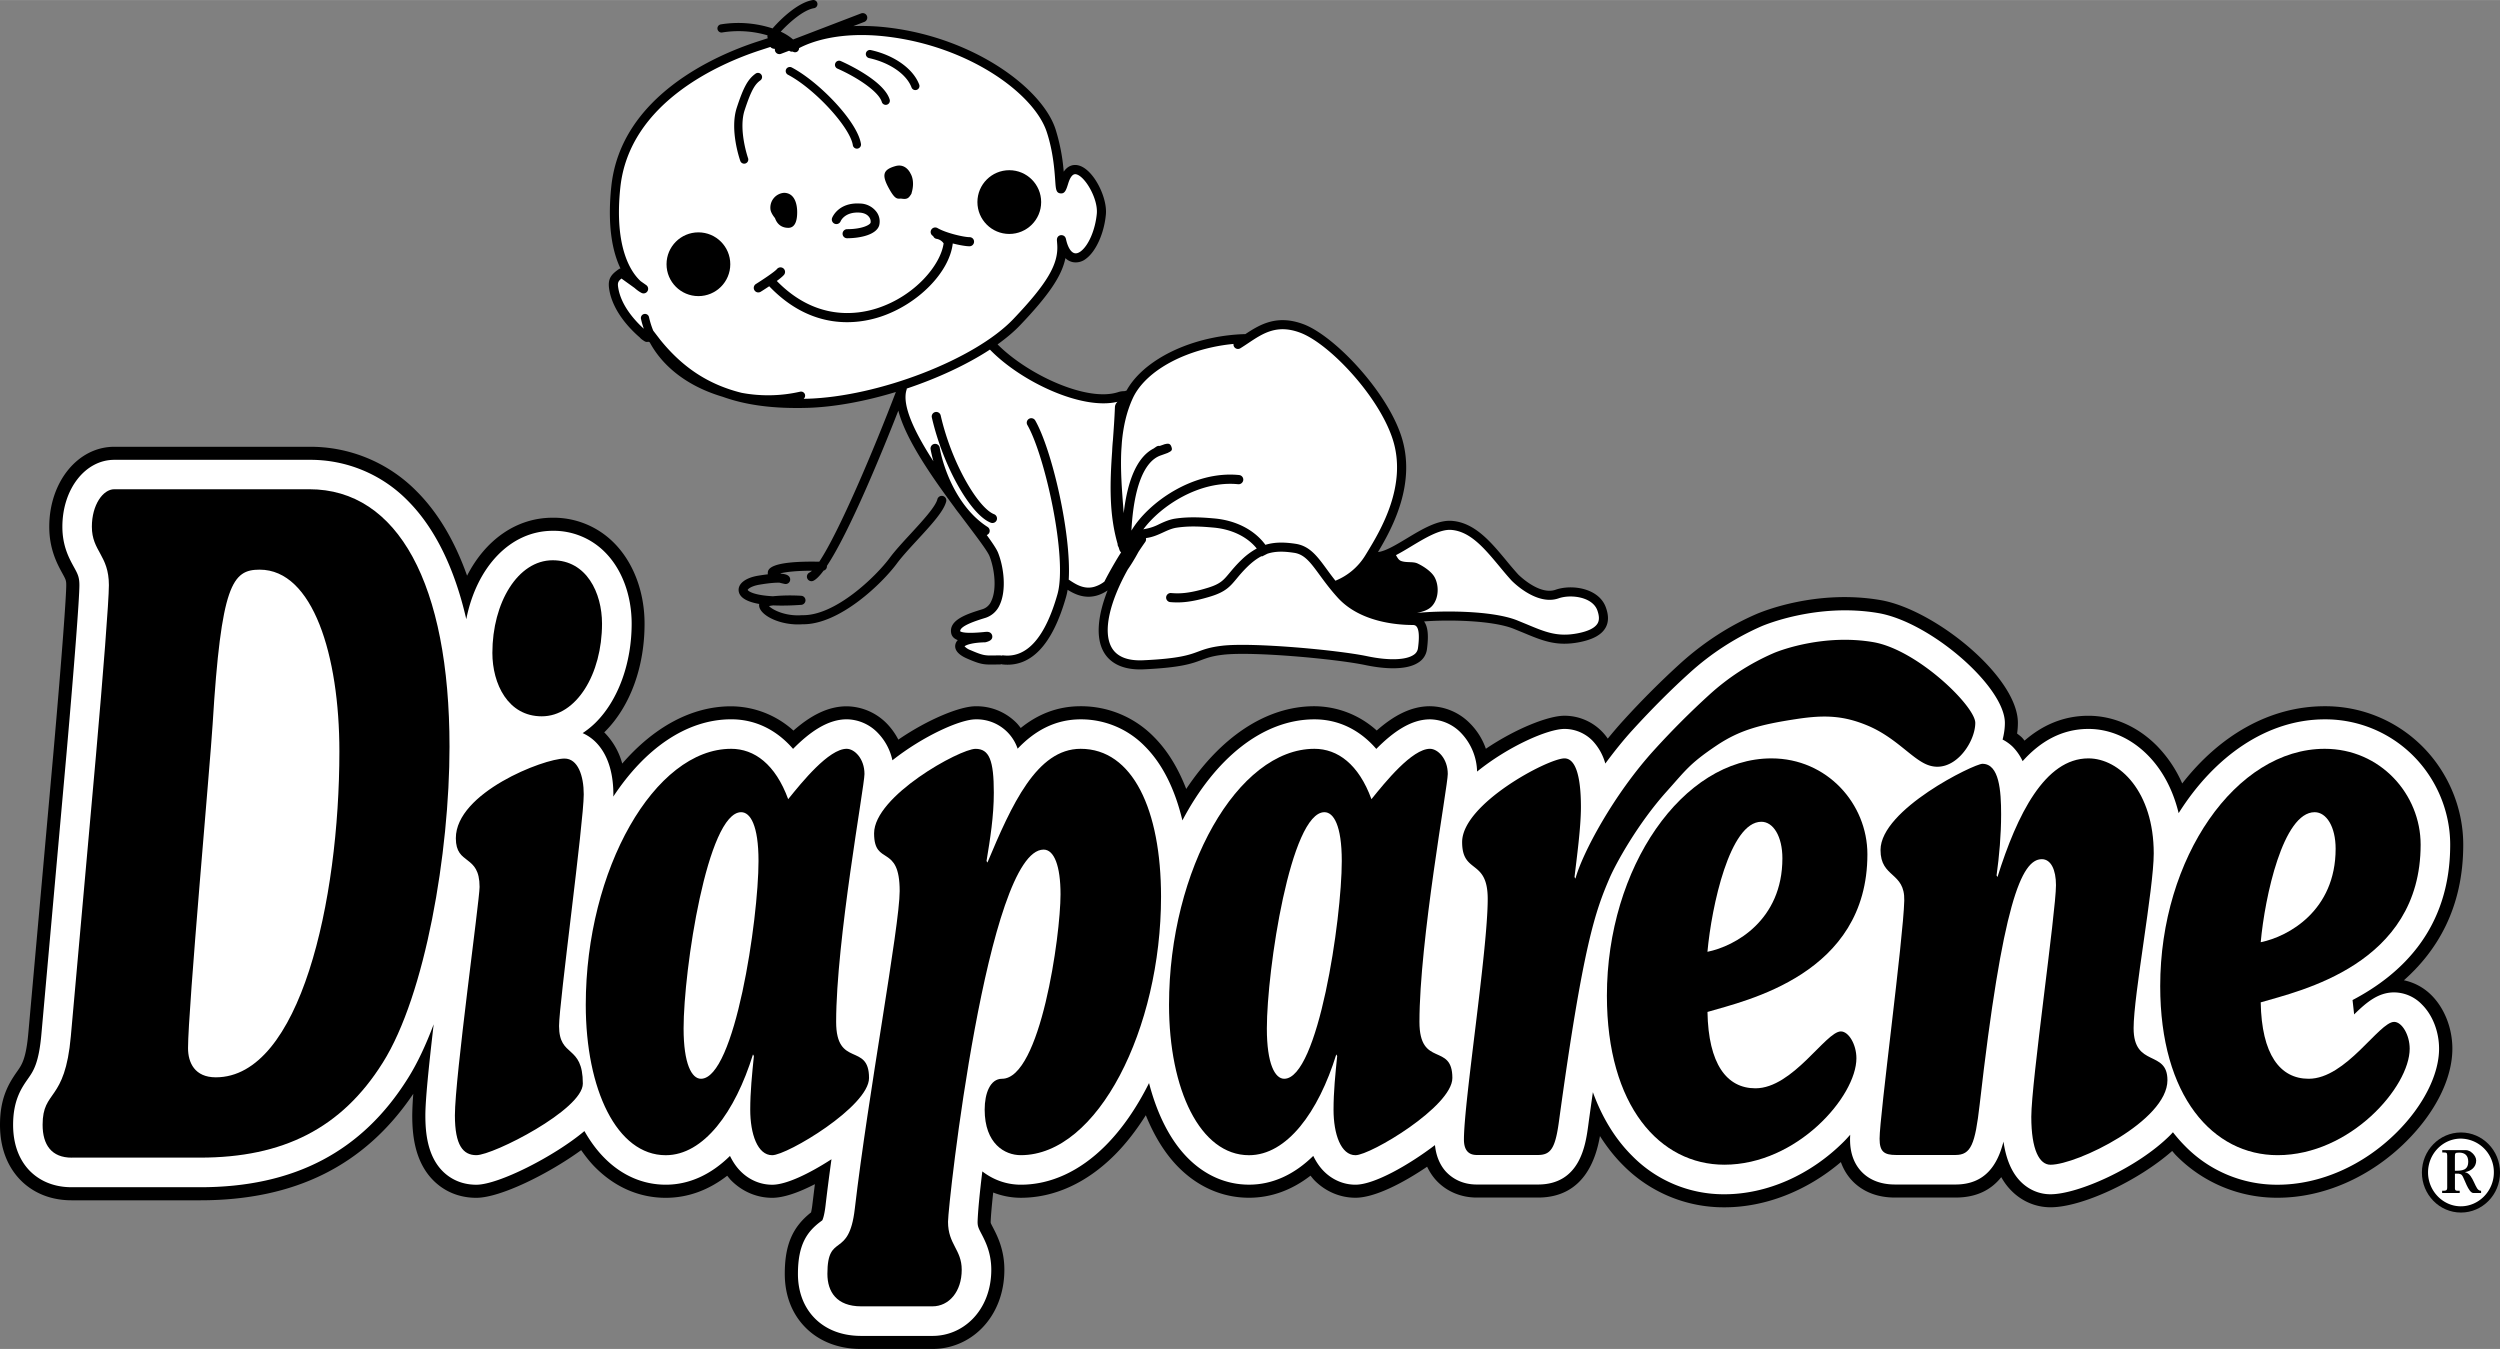 <?xml version="1.0" encoding="UTF-8"?> <svg xmlns="http://www.w3.org/2000/svg" width="2500" height="1349" viewBox="0 0 69.175 37.324"><rect x="0" y="0" width="69.175" height="37.324" fill="#808080" stroke="none"/><path d="M66.516 27.123c.919-.815 1.642-2.003 1.642-3.751 0-1.01-.412-2.001-1.13-2.719a3.795 3.795 0 0 0-2.704-1.113c-1.528 0-2.914.816-3.942 2.137a3.487 3.487 0 0 0-.708-1.049c-.531-.532-1.202-.824-1.888-.824-.711 0-1.292.276-1.767.688-.024-.029-.046-.06-.073-.087-.042-.041-.088-.074-.133-.109.015-.099.022-.198.022-.296 0-1.275-2.305-3.143-3.808-3.398-1.766-.3-3.263.317-3.428.388-.75.324-1.454.78-2.094 1.356a23.69 23.69 0 0 0-1.585 1.586c-.148.162-.292.332-.433.504a1.449 1.449 0 0 0-1.198-.633c-.443 0-1.34.351-2.175.914a1.86 1.86 0 0 0-.434-.697 1.578 1.578 0 0 0-1.114-.48c-.537 0-1.021.275-1.472.672a2.59 2.59 0 0 0-1.727-.672c-1.356 0-2.607.881-3.544 2.289-.224-.578-.519-1.064-.892-1.438a2.82 2.82 0 0 0-2.031-.851c-.657 0-1.199.233-1.656.602-.04-.051-.079-.103-.127-.15a1.549 1.549 0 0 0-1.125-.451c-.425 0-1.308.357-2.135.923a1.866 1.866 0 0 0-.316-.442 1.578 1.578 0 0 0-1.114-.48c-.536 0-1.021.275-1.472.672a2.593 2.593 0 0 0-1.727-.672c-1.113 0-2.154.596-3.011 1.585a1.947 1.947 0 0 0-.485-.852l-.014-.011.021-.02c.696-.696 1.096-1.785 1.096-2.987 0-.884-.309-1.699-.847-2.238a2.35 2.35 0 0 0-1.698-.695c-1.009 0-1.863.622-2.366 1.604-.342-.963-.809-1.749-1.394-2.334a4.123 4.123 0 0 0-2.972-1.233H3.162c-1.009 0-1.799.973-1.799 2.215 0 .627.228 1.041.364 1.289.094.172.106.194.106.329 0 .287-.111 1.856-.354 4.621L.785 28.57c-.063.722-.18.889-.304 1.066-.243.343-.481.743-.481 1.486 0 .795.314 1.276.578 1.54.25.251.698.549 1.407.549h3.552c2.631 0 4.562-.967 5.899-2.947a8.247 8.247 0 0 0-.029.597c0 .522.061 1.277.586 1.802.313.313.724.479 1.187.479.666 0 2.007-.668 2.901-1.319.123.175.252.34.395.482.548.548 1.22.837 1.945.837.614 0 1.187-.213 1.701-.611.038.046.073.094.117.137.306.305.706.474 1.128.474.326 0 .748-.154 1.181-.378l-.067.546c-.013.116-.028.19-.039.236-.514.405-.727.902-.727 1.7 0 .597.2 1.113.58 1.492.267.268.75.586 1.535.586h1.972c.51 0 .992-.2 1.355-.563.409-.409.634-.987.634-1.628 0-.561-.197-.94-.314-1.167-.023-.044-.059-.112-.063-.13 0-.002-.002-.012-.002-.03.007-.181.032-.461.07-.81.241.093.498.145.764.145.924 0 1.822-.409 2.597-1.184.312-.312.6-.685.862-1.1.235.58.539 1.074.911 1.446.548.548 1.221.837 1.945.837.613 0 1.187-.213 1.701-.611.038.046.074.094.117.137.306.305.706.474 1.128.474.53 0 1.312-.405 1.982-.859.086.181.192.321.292.42.28.28.664.434 1.082.434h1.694c1.287 0 1.608-1.097 1.714-1.702.185.291.393.559.628.795a3.91 3.91 0 0 0 2.816 1.177c1.13 0 2.281-.453 3.222-1.252.074.207.186.389.337.541.442.441 1.006.441 1.191.441h1.643c.606 0 1.001-.23 1.267-.565.081.145.176.272.287.382.291.292.673.452 1.077.452.875 0 2.431-.735 3.365-1.558.036.038.067.081.103.117a3.908 3.908 0 0 0 2.816 1.177c1.271 0 2.569-.57 3.563-1.563.808-.807 1.271-1.741 1.271-2.562 0-.563-.216-1.117-.579-1.479a1.51 1.51 0 0 0-.762-.413z"></path><path d="M66.246 27.458c-.436 0-.761.269-1.107.61l-.044-.398c1.34-.704 2.702-1.96 2.702-4.298 0-.915-.373-1.812-1.024-2.462a3.437 3.437 0 0 0-2.447-1.007c-1.595 0-3.05 1.019-4.043 2.595-.156-.643-.448-1.198-.863-1.613-.462-.463-1.042-.717-1.631-.717-.751 0-1.346.359-1.823.892a1.42 1.42 0 0 0-.273-.397 1.175 1.175 0 0 0-.281-.201c.04-.154.063-.309.063-.46 0-1.005-2.064-2.795-3.506-3.04-1.69-.287-3.161.337-3.223.363a7.342 7.342 0 0 0-1.995 1.293c-.494.445-1.034.984-1.561 1.561-.27.294-.527.617-.771.947a1.497 1.497 0 0 0-.356-.634 1.089 1.089 0 0 0-.773-.324c-.458 0-1.549.477-2.419 1.18a1.599 1.599 0 0 0-.445-1.07 1.216 1.216 0 0 0-.857-.375c-.526 0-1.019.345-1.487.818-.456-.528-1.045-.818-1.711-.818-1.442 0-2.759 1.098-3.654 2.796-.208-.87-.554-1.567-1.039-2.051a2.466 2.466 0 0 0-1.774-.745c-.717 0-1.281.323-1.746.812a1.195 1.195 0 0 0-1.162-.812c-.426 0-1.451.46-2.303 1.133a1.554 1.554 0 0 0-.405-.759 1.214 1.214 0 0 0-.857-.375c-.525 0-1.019.345-1.487.818-.457-.528-1.045-.818-1.711-.818-1.245 0-2.395.822-3.263 2.138l.002-.062c0-.437-.085-1.042-.491-1.448a1.21 1.21 0 0 0-.359-.246c.127-.085.251-.183.366-.298.62-.62.99-1.641.99-2.73 0-.788-.27-1.511-.741-1.981a1.996 1.996 0 0 0-1.441-.589c-1.176 0-2.109 1.002-2.394 2.445-.326-1.417-.871-2.529-1.623-3.282a3.768 3.768 0 0 0-2.715-1.127H3.162c-.805 0-1.436.813-1.436 1.852 0 .534.185.869.319 1.114.104.189.152.276.152.504 0 .366-.144 2.236-.356 4.652l-.694 7.755c-.071.819-.223 1.034-.369 1.243-.175.25-.415.59-.415 1.281 0 .671.256 1.068.471 1.283.203.202.566.443 1.151.443h3.552c2.598 0 4.479-.985 5.748-3.011.265-.42.502-.93.715-1.497-.137 1.176-.23 2.096-.23 2.52 0 .458.05 1.115.48 1.546.17.17.47.373.931.373.611 0 2.158-.785 2.99-1.485.165.29.352.543.563.753.478.479 1.062.731 1.688.731.649 0 1.251-.279 1.777-.796.076.156.172.304.298.429.237.237.546.368.871.368.394 0 1.036-.315 1.639-.705-.061.443-.117.873-.164 1.278-.034.295-.081.394-.09.411-.01.008-.026.021-.041.031-.38.283-.633.638-.633 1.452 0 .499.164.926.473 1.236.219.219.619.48 1.279.48h1.972c.414 0 .803-.163 1.098-.458.34-.34.528-.827.528-1.371 0-.473-.165-.79-.274-.999-.079-.152-.105-.204-.105-.328.008-.276.055-.771.131-1.396.304.235.672.368 1.065.368.826 0 1.636-.373 2.34-1.078.46-.46.867-1.052 1.208-1.734.226.87.59 1.592 1.079 2.08.478.479 1.062.731 1.688.731.649 0 1.251-.279 1.777-.796.076.156.172.304.297.429.237.237.546.368.871.368.521 0 1.48-.548 2.2-1.096.037.376.191.625.33.763.149.149.414.328.825.328h1.694c1.169 0 1.319-1.1 1.391-1.628.044-.327.088-.635.129-.927.253.694.612 1.287 1.079 1.754a3.55 3.55 0 0 0 2.559 1.071c1.175 0 2.38-.531 3.306-1.457.062-.062.119-.126.176-.19-.001.041-.004.082-.004.111 0 .147 0 .594.337.931.335.335.787.335.935.335h1.643c.833 0 1.168-.553 1.33-1.187.073.493.23.861.48 1.111.223.223.514.346.82.346.76 0 2.407-.729 3.313-1.635.027-.027.05-.054.076-.081.105.134.216.262.335.381a3.552 3.552 0 0 0 2.559 1.071c1.175 0 2.38-.531 3.306-1.457.729-.729 1.164-1.591 1.164-2.306 0-.469-.176-.927-.472-1.222a1.082 1.082 0 0 0-.771-.337z" fill="#fff"></path><path d="M44.43 16.795c-.198-.527-.942-.634-1.388-.478-.456.16-1.031-.42-1.036-.426a9.983 9.983 0 0 1-.325-.38c-.429-.517-.872-1.05-1.504-1.1-.395-.031-.833.233-1.256.488-.291.175-.588.354-.792.375.404-.675 1.071-1.912.642-3.216-.414-1.256-1.858-2.774-2.707-3.09-.73-.271-1.197.006-1.604.275a5.192 5.192 0 0 0-.954.114c-1.089.234-1.969.784-2.336 1.45a.108.108 0 0 0-.036.011c-.004.002-.024.003-.037.004-.039.002-.091.004-.159.027-.859.281-2.504-.485-3.335-1.321.24-.173.45-.349.621-.528.784-.822 1.156-1.361 1.256-1.859a.414.414 0 0 0 .2.11.45.45 0 0 0 .368-.092c.278-.203.505-.708.552-1.229.044-.479-.358-1.276-.777-1.359-.099-.02-.26-.012-.39.178a5.297 5.297 0 0 0-.229-1.183c-.371-1.121-2.234-2.51-4.597-2.801a6.164 6.164 0 0 0-.995-.044l.304-.117c.065-.024.098-.098.073-.163S23.89.345 23.825.37l-1.88.721a1.426 1.426 0 0 0-.342-.216c.232-.251.62-.596.915-.649a.114.114 0 1 0-.04-.224c-.4.071-.863.509-1.101.783a3.04 3.04 0 0 0-1.431-.112c-.062.01-.104.069-.093.131s.069.104.131.093a2.82 2.82 0 0 1 1.254.08.114.114 0 0 0 .008.079l-.304.099c-1.123.368-3.763 1.496-4.027 4.002-.118 1.119.042 1.828.254 2.27a.126.126 0 0 0-.048.02c-.221.155-.311.273-.263.566.104.625.607 1.119.845 1.323.031.04.083.074.132.105a.123.123 0 0 0 .104.013.373.373 0 0 0 .038.015c.226.42.573.784 1.031 1.071.299.187.635.333.99.438.66.237 1.424.332 2.342.306.758-.022 1.615-.185 2.449-.439-.604 1.58-1.569 3.869-2.12 4.696-1.385-.027-1.415.216-1.424.298a.215.215 0 0 0 .001.051c-.081.009-.17.022-.274.039-.347.058-.556.223-.533.42.021.179.218.3.568.361a.215.215 0 0 0-.001.062c.038.263.598.544 1.2.5 1.02.015 2.199-1.126 2.611-1.682.14-.189.355-.422.562-.647.378-.41.735-.796.802-1.067.017-.067-.024-.136-.091-.153s-.136.024-.153.091c-.052.208-.419.606-.743.958-.212.23-.431.467-.579.668-.373.502-1.496 1.598-2.411 1.581h-.012c-.462.036-.818-.15-.914-.252.037-.008.076-.014.116-.019.223.01.482.006.777-.015a.127.127 0 0 0 .117-.126.125.125 0 0 0-.117-.125 4.918 4.918 0 0 0-.784.013c-.517-.027-.682-.135-.698-.177.009-.026.1-.105.323-.143.301-.051.469-.058.56-.055.046.013.095.024.142.034a.126.126 0 0 0 .133-.188c-.025-.042-.079-.083-.229-.095a.426.426 0 0 1-.027-.009c.138-.035.409-.073.876-.074a.317.317 0 0 1-.071.052.126.126 0 0 0 .107.228c.082-.038.179-.138.286-.282a.124.124 0 0 0 .093-.116l-.002-.014c.629-.943 1.546-3.196 1.977-4.297.2.783.914 1.812 1.544 2.662.042.06.086.12.134.179l.207.275c.313.416.584.774.638.911.141.359.206.917.048 1.244a.39.39 0 0 1-.236.221c-.417.129-.936.289-.874.659.017.1.086.162.184.199a.242.242 0 0 0-.068.125c-.02.102.02.252.323.384.38.166.469.17.749.166l.165-.002a.13.13 0 0 0 .04-.008c.008.002.015.006.023.007.795.088 1.389-.542 1.766-1.875a1.58 1.58 0 0 0 .041-.19c.186.117.458.252.792.164.106-.028.21-.077.314-.146-.277.701-.328 1.3-.115 1.689.132.243.434.526 1.117.494 1.034-.048 1.331-.159 1.593-.257.161-.06.3-.112.604-.147.818-.095 3.114.115 3.932.286.395.083 1.113.182 1.488-.083a.504.504 0 0 0 .217-.35c.052-.386.027-.627-.079-.774.681-.053 1.893-.032 2.479.203l.27.11c.533.223.918.383 1.548.261.377-.074.614-.205.725-.401.088-.156.089-.344.004-.572z"></path><path d="M22.334 11.032l-.097.001a.114.114 0 0 0 .038-.113.113.113 0 0 0-.137-.083 3.995 3.995 0 0 1-1.614.032c-.92-.228-1.634-.7-2.254-1.467l-.195-.254a2.317 2.317 0 0 1-.117-.374.113.113 0 0 0-.135-.087.113.113 0 0 0-.087.135c.02.093.047.184.078.273-.228-.207-.623-.626-.706-1.125-.023-.136-.012-.184.088-.264l.362.26c.107.096.187.134.198.14.06.027.129.004.161-.052a.126.126 0 0 0-.035-.166l-.153-.108c-.247-.224-.744-.896-.564-2.596.25-2.36 2.779-3.437 3.855-3.79l.297-.097c.03.038.075.051.125.054a.126.126 0 0 0 .043.116.126.126 0 0 0 .125.021l.226-.086a.121.121 0 0 0 .1.024.114.114 0 0 0 .112.008.112.112 0 0 0 .062-.103c.29-.154 1.095-.484 2.463-.316 2.265.279 4.042 1.583 4.389 2.631.179.54.216 1.067.236 1.351.017.239.023.339.146.353.124.014.16-.102.214-.276.039-.127.108-.275.215-.254.246.048.613.675.576 1.089-.041.447-.23.888-.45 1.048-.06.043-.115.06-.165.048-.102-.023-.19-.168-.238-.389-.027-.126-.14-.11-.145-.11-.02.003-.117.024-.105.155l.008.11c.036.539-.282 1.076-1.213 2.054-1.064 1.119-3.732 2.15-5.707 2.207z" fill="#fff"></path><path d="M38.129 15.33l-.028-.01.002-.003.026.013z"></path><path d="M33.559 9.603c.192-.041.384-.07.573-.088a.117.117 0 0 0 .016.079.125.125 0 0 0 .173.041c.075-.046.149-.096.221-.144.407-.271.791-.527 1.434-.287.798.297 2.161 1.737 2.555 2.933.424 1.287-.335 2.541-.701 3.144l-.057.093a1.725 1.725 0 0 1-.822.693 9.216 9.216 0 0 1-.236-.313c-.265-.363-.475-.65-.869-.709-.301-.045-.57-.051-.832.029-.299-.408-.809-.676-1.414-.73-.317-.028-.687-.053-1.076.004-.169.025-.311.09-.447.153a1.36 1.36 0 0 1-.383.132.39.39 0 0 0-.059.014c.482-.654 1.561-1.358 2.625-1.25a.13.13 0 0 0 .141-.114.127.127 0 0 0-.114-.14c-1.271-.129-2.524.767-2.981 1.538.063-1.18.344-1.913.804-2.078.103-.036.184-.066.221-.08-.004.002-.009.001-.014.002.115-.049.125-.082.095-.166-.031-.087-.083-.096-.177-.07.004-.001.006-.005.011-.006l-.157.055a.127.127 0 0 0-.092.019l-.058.039-.008.008c-.444.22-.727.834-.838 1.794l-.009-.117c-.042-.541-.084-1.091-.057-1.624l.016-.232c.039-.419.126-.825.3-1.204.295-.645 1.144-1.188 2.216-1.418zM30.559 16.091a.851.851 0 0 1-.289.147c-.283.075-.511-.077-.678-.188l-.01-.007-.01-.003c.076-1.281-.47-3.611-.927-4.407a.126.126 0 0 0-.172-.046.125.125 0 0 0-.046.171c.49.853 1.115 3.686.833 4.682-.339 1.196-.842 1.767-1.497 1.693a.122.122 0 0 0-.054.007c-.012-.003-.023-.007-.037-.007l-.169.002c-.241.004-.298.005-.644-.145a.43.43 0 0 1-.17-.108c.038-.033.189-.101.565-.111.01 0 .021-.001.031-.005.065-.019.188-.054.171-.172-.003-.019-.022-.113-.148-.113a.995.995 0 0 0-.089.007c-.505.049-.623 0-.65-.022-.013-.152.467-.3.7-.372a.644.644 0 0 0 .39-.352c.19-.396.124-1.027-.041-1.446-.041-.104-.153-.271-.315-.493a.131.131 0 0 0 .062-.048.127.127 0 0 0-.039-.176c-.839-.536-1.228-1.633-1.325-2.198a.128.128 0 0 0-.252.044c.007.041.03.164.078.336-.502-.776-.886-1.548-.74-1.984.003-.009.002-.018.003-.027.852-.285 1.663-.661 2.301-1.078.861.889 2.545 1.682 3.531 1.444a.212.212 0 0 0-.072.147c-.011.304-.034.617-.056.92-.01.1-.017.199-.021.3-.06.858-.091 1.733.152 2.568a.126.126 0 0 0 .025.083l.025.079a.178.178 0 0 0 .046.071c-.11.164-.34.563-.462.807z" fill="#fff"></path><path d="M39.235 17.936a.253.253 0 0 1-.113.178c-.213.151-.696.167-1.291.042-.833-.174-3.174-.387-4.013-.29-.333.039-.5.101-.662.161-.245.091-.522.195-1.517.241-.445.021-.742-.101-.885-.362-.237-.436-.058-1.236.452-2.151.099-.142.197-.303.295-.485.06-.092.123-.184.188-.276a.123.123 0 0 0 .018-.103l.022-.007c.172-.024.315-.089.454-.153.126-.058.245-.113.379-.132.361-.054.7-.03 1.017-.002.506.045.935.256 1.195.579a1.921 1.921 0 0 0-.415.307c-.154.147-.255.271-.337.368-.167.201-.251.303-.592.409-.548.17-.817.166-1.027.148a.127.127 0 0 0-.136.115c-.005.07.046.13.115.136.25.021.559.016 1.123-.159.412-.127.537-.279.711-.488.082-.099.174-.21.317-.348.131-.125.254-.215.378-.278l.006.011.152-.077c.226-.074.46-.067.74-.025.289.043.453.268.702.608.139.189.295.404.509.638.62.678 1.654.751 2.07.751.061 0 .086.021.102.039.051.055.098.205.043.605zM44.207 17.245c-.071.126-.256.22-.552.277-.555.108-.893-.033-1.402-.246l-.273-.112c-.711-.284-2.155-.272-2.772-.204.162-.039.317-.079.422-.199.188-.214.188-.57.064-.793-.082-.148-.289-.293-.47-.378-.125-.059-.299-.016-.449-.067-.077-.025-.11-.099-.149-.164.138-.071.28-.157.426-.245.372-.224.792-.478 1.106-.453.527.042.917.512 1.331 1.009.107.13.219.264.333.389.006.007.684.713 1.306.495.333-.116.929-.044 1.069.329.056.157.06.272.01.362z" fill="#fff"></path><path d="M21.694 5.334a.41.41 0 0 0-.375.46c.013.11.125.239.125.239.067.192.206.268.364.27.225.003.25-.273.25-.432.001-.201-.057-.533-.364-.537zM25.221 5.348c.108-.347-.024-.542-.024-.542s-.123-.297-.422-.211c-.357.102-.387.255-.153.662.175.305.229.224.335.24.167.026.197-.039.264-.139M23.261 6.118v.001c.004-.01.115-.261.519-.238.156.009.233.073.27.126a.2.2 0 0 1 .039.154c-.019.061-.233.178-.649.179a.126.126 0 0 0-.126.126c0 .07.057.126.126.125.362-.001.812-.096.888-.359a.443.443 0 0 0-.075-.37.585.585 0 0 0-.461-.232c-.593-.034-.76.379-.767.397a.126.126 0 0 0 .236.091zM26.828 6.561c-.157 0-.654-.114-.886-.251a.127.127 0 0 0-.173.044.125.125 0 0 0 .044.172l.007.004c.017.04.051.071.097.078a.292.292 0 0 1 .193.125c-.086.605-.792 1.447-1.817 1.788-.59.196-1.725.352-2.799-.748.086-.063.161-.125.199-.169a.127.127 0 0 0-.015-.178.127.127 0 0 0-.178.015c-.067.08-.395.297-.584.416a.126.126 0 0 0-.04.174.125.125 0 0 0 .173.04c.036-.022.129-.081.235-.152 1.177 1.23 2.436 1.058 3.087.841 1.031-.343 1.901-1.229 1.992-2.025.192.049.371.078.463.078a.126.126 0 0 0 .126-.126.123.123 0 0 0-.124-.126z"></path><g><path d="M20.906 2.037c-.212.153-.333.373-.519.94-.202.615.084 1.439.097 1.474.021.06.086.091.145.07a.114.114 0 0 0 .07-.145c-.003-.008-.272-.787-.095-1.328.187-.57.29-.721.436-.826a.114.114 0 0 0 .025-.159.113.113 0 0 0-.159-.026zM21.802 2.066c.735.386 1.708 1.439 1.795 1.943a.114.114 0 1 0 .224-.039c-.108-.624-1.17-1.715-1.914-2.105a.115.115 0 0 0-.154.048.115.115 0 0 0 .049.153zM23.172 1.897c.54.238 1.134.629 1.226.918a.114.114 0 1 0 .217-.069c-.165-.523-1.23-1.005-1.351-1.058a.113.113 0 0 0-.15.058.113.113 0 0 0 .058.151zM24.047 1.606c.576.127 1.037.446 1.175.812a.113.113 0 0 0 .146.066.112.112 0 0 0 .066-.146c-.165-.437-.69-.811-1.339-.954a.113.113 0 0 0-.135.086.115.115 0 0 0 .087.136z"></path></g><path d="M27.416 14.462a.127.127 0 0 0 .163-.072.127.127 0 0 0-.072-.163c-.433-.167-1.172-1.396-1.478-2.732a.126.126 0 0 0-.15-.095.126.126 0 0 0-.095.15c.305 1.335 1.068 2.695 1.632 2.912zM36.912 16.082z"></path><circle cx="19.325" cy="7.31" r=".882"></circle><circle cx="27.927" cy="5.59" r=".882"></circle><g><ellipse cx="68.095" cy="32.442" rx="1.081" ry="1.108"></ellipse><path d="M68.091 31.504c-.499 0-.907.421-.907.935s.412.938.907.938c.499 0 .914-.424.914-.938a.926.926 0 0 0-.914-.935z" fill="#fff"></path><path d="M67.927 32.864c0 .089.031.083.133.083v.062h-.486v-.062c.083 0 .14.006.14-.083v-.886c0-.096-.025-.09-.137-.09v-.065h.66c.112 0 .279.142.279.288 0 .183-.143.291-.304.319v.006c.127.022.189.165.242.272.068.14.099.239.198.239v.062h-.213c-.14 0-.257-.427-.316-.492-.049-.056-.126-.043-.195-.043v.39z"></path><path d="M67.927 32.393c.195 0 .369-.006.369-.254 0-.167-.093-.248-.251-.248-.118 0-.118.019-.118.121v.381z" fill="#fff"></path></g><g><path d="M40.861 31.957c-.228 0-.354-.135-.354-.427 0-1.057.658-5.24.658-6.657 0-1.124-.708-.675-.708-1.574 0-1.057 2.377-2.316 2.832-2.316.278 0 .455.405.455 1.349 0 .562-.114 1.394-.177 1.934l.025.045c.191-.7 1.056-2.333 2.2-3.583a22.673 22.673 0 0 1 1.503-1.504 6.455 6.455 0 0 1 1.773-1.15c.239-.104 1.435-.533 2.762-.308 1.222.208 2.826 1.774 2.826 2.235 0 .558-.62 1.462-1.351 1.149-.431-.185-.871-.762-1.644-1.081-.649-.268-1.166-.293-1.931-.178-1.036.156-1.603.312-2.243.743-.738.497-.845.679-1.371 1.265-.798.889-1.405 1.99-1.583 2.405-.389.909-.728 1.829-1.398 6.731-.101.742-.228.922-.582.922h-1.692z"></path><path d="M49.016 20.983c1.542 0 2.655 1.259 2.655 2.653 0 3.328-3.363 4.048-4.425 4.363.025 1.439.531 2.113 1.327 2.113 1.037 0 1.947-1.574 2.364-1.574.215 0 .43.36.43.742 0 1.057-1.644 2.946-3.654 2.946-1.783 0-3.25-1.619-3.25-4.677.001-3.553 2.1-6.566 4.553-6.566z"></path><path d="M49.319 23.749c0-.607-.252-1.012-.582-1.012-.873 0-1.378 2.339-1.492 3.598.772-.157 2.074-.877 2.074-2.586z" fill="#fff"></path><path d="M52.464 31.957c-.329 0-.456-.09-.456-.45 0-.629.657-5.532.683-6.589.02-.801-.658-.621-.657-1.401.002-1.125 2.592-2.384 2.819-2.384.468 0 .518.75.518 1.401 0 .562-.051 1.147-.126 1.687l.025.045c.544-1.732 1.315-3.283 2.516-3.283.859 0 1.808.922 1.808 2.631 0 .967-.557 3.913-.557 4.835 0 1.102.936.585.936 1.439 0 1.125-2.503 2.339-3.236 2.339-.304 0-.531-.405-.531-1.327 0-.944.683-5.689.683-6.409 0-.427-.14-.719-.392-.719-.569 0-1.087 1.236-1.72 6.791-.126 1.102-.24 1.394-.67 1.394h-1.643zM15.469 28.386c0 .899.658.495.658 1.597 0 .719-2.478 1.979-2.946 1.979-.367 0-.594-.27-.594-1.102 0-1.035.683-5.959.683-6.319 0-.922-.657-.584-.657-1.349 0-1.259 2.427-2.204 3.008-2.204.367 0 .531.473.531.99 0 .764-.683 5.801-.683 6.408zM15.292 15.501c.936 0 1.366.899 1.366 1.754 0 1.395-.708 2.564-1.668 2.564-.936 0-1.366-.9-1.366-1.754 0-1.395.708-2.564 1.668-2.564zM20.229 20.718c.645 0 1.226.427 1.58 1.394.38-.472 1.125-1.394 1.618-1.394.215 0 .493.27.493.697 0 .338-.784 4.61-.784 6.859 0 1.282.91.562.91 1.552 0 .787-2.263 2.137-2.68 2.137-.404 0-.607-.585-.607-1.26 0-.495.051-.989.101-1.484l-.025-.045c-.493 1.596-1.365 2.789-2.415 2.789-1.353 0-2.212-1.822-2.212-4.161.001-3.756 1.91-7.084 4.021-7.084z"></path><path d="M19.395 29.848c.936 0 1.593-4.408 1.593-6.026 0-.99-.228-1.35-.48-1.35-.936 0-1.593 4.363-1.593 5.982 0 .989.227 1.394.48 1.394z" fill="#fff"></path><path d="M23.83 36.145c-.683 0-.936-.405-.936-.899 0-1.169.594-.383.758-1.799.367-3.148 1.242-7.826 1.242-8.793 0-1.327-.708-.674-.708-1.596 0-1.035 2.377-2.339 2.807-2.339.379 0 .506.315.506 1.214 0 .652-.101 1.281-.202 1.889l.025.044c.67-1.597 1.365-3.148 2.579-3.148 1.441 0 2.225 1.687 2.225 4.093 0 3.643-1.745 7.151-3.881 7.151-.442 0-.999-.315-.999-1.26 0-.45.152-.854.48-.854 1.062 0 1.619-3.958 1.619-5.104 0-.787-.177-1.237-.468-1.237-1.555 0-2.645 9.805-2.645 10.299 0 .629.379.764.379 1.327 0 .607-.354 1.012-.81 1.012H23.83z"></path><g><path d="M36.368 20.718c.645 0 1.227.427 1.58 1.394.38-.472 1.125-1.394 1.619-1.394.214 0 .493.27.493.697 0 .338-.784 4.61-.784 6.859 0 1.282.911.562.911 1.552 0 .787-2.264 2.137-2.681 2.137-.404 0-.607-.585-.607-1.26 0-.495.05-.989.101-1.484l-.025-.045c-.493 1.596-1.366 2.789-2.415 2.789-1.354 0-2.213-1.822-2.213-4.161.001-3.756 1.909-7.084 4.021-7.084z"></path><path d="M35.534 29.848c.936 0 1.593-4.408 1.593-6.026 0-.99-.228-1.35-.48-1.35-.936 0-1.593 4.363-1.593 5.982-.001.989.227 1.394.48 1.394z" fill="#fff"></path></g><g><path d="M64.324 20.718c1.542 0 2.655 1.259 2.655 2.653 0 3.328-3.363 4.048-4.425 4.363.025 1.439.531 2.114 1.327 2.114 1.037 0 1.947-1.574 2.365-1.574.215 0 .43.36.43.742 0 1.057-1.644 2.946-3.654 2.946-1.783 0-3.249-1.62-3.249-4.678-.001-3.553 2.098-6.566 4.551-6.566z"></path><path d="M64.627 23.484c0-.607-.252-1.012-.581-1.012-.873 0-1.378 2.339-1.492 3.598.771-.157 2.073-.877 2.073-2.586z" fill="#fff"></path></g><g><path d="M1.985 32.031c-.558 0-.806-.354-.806-.91 0-.985.619-.606.781-2.45l.694-7.756c.198-2.249.359-4.295.359-4.725 0-.834-.471-.935-.471-1.618 0-.606.31-1.036.619-1.036h5.398c2.454 0 3.879 2.627 3.879 7.125 0 2.931-.669 6.872-1.847 8.742-1.14 1.819-2.763 2.627-5.056 2.627h-3.55z"></path><path d="M7.186 15.761c-.756 0-1.066.404-1.302 4.27-.062 1.035-.681 7.907-.681 8.969 0 .404.186.808.768.808 2.33 0 3.42-4.876 3.42-9.02 0-2.653-.731-5.027-2.205-5.027z" fill="#fff"></path></g></g></svg> 